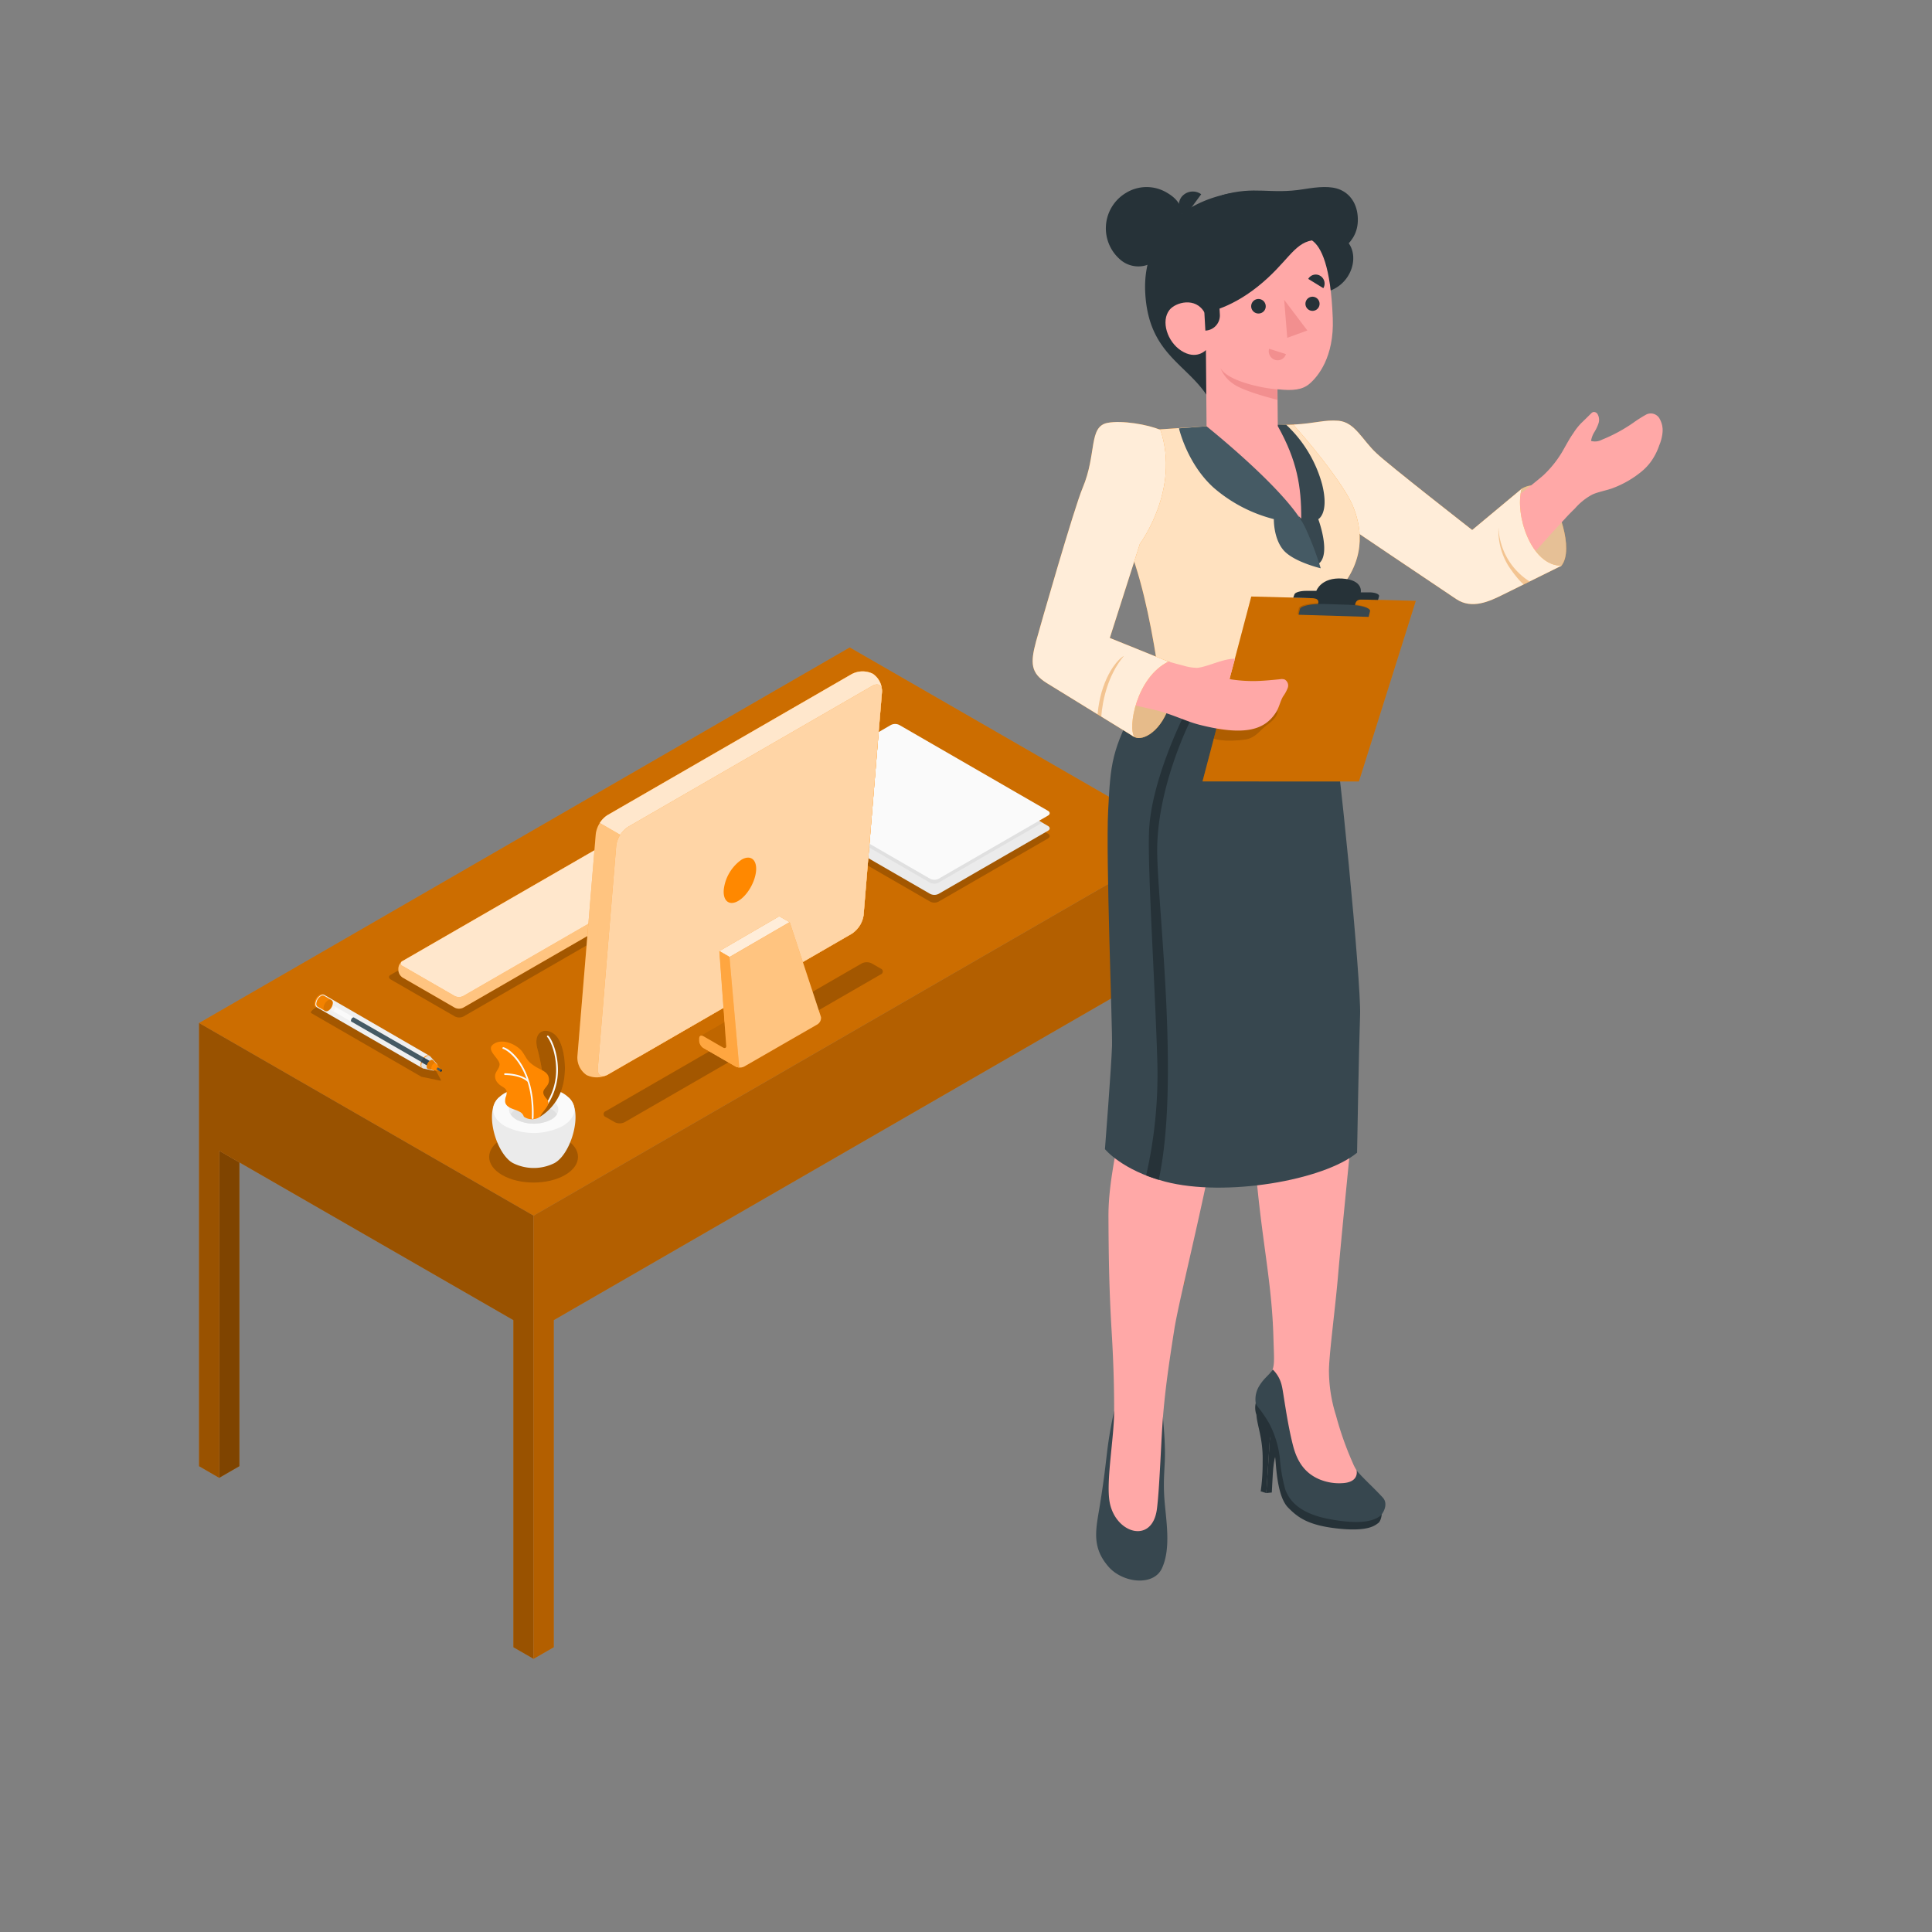 <svg xmlns="http://www.w3.org/2000/svg" viewBox="0 0 500 500"><rect x="0" y="0" width="500" height="500" fill="#808080" stroke="none"/><g id="freepik--Desk--inject-50"><g id="freepik--desk--inject-50"><g id="freepik--desk--inject-50"><polygon points="138.09 314.62 51.51 264.76 219.91 167.56 306.49 217.43 138.09 314.62" style="fill:#FF8800"></polygon><polygon points="138.09 314.62 51.51 264.76 219.91 167.56 306.49 217.43 138.09 314.62" style="opacity:0.2"></polygon><polygon points="51.51 264.76 51.51 379.45 56.73 382.47 56.73 297.82 132.86 341.65 132.86 426.3 138.09 429.31 138.09 314.62 51.51 264.76" style="fill:#FF8800"></polygon><polygon points="51.51 264.76 51.51 379.45 56.73 382.47 56.73 297.82 132.86 341.65 132.86 426.3 138.09 429.31 138.09 314.62 51.51 264.76" style="opacity:0.4"></polygon><polygon points="56.73 382.47 61.96 379.45 61.96 300.84 56.73 297.82 56.73 382.47" style="fill:#FF8800"></polygon><polygon points="56.73 382.47 61.96 379.45 61.96 300.84 56.73 297.82 56.73 382.47" style="opacity:0.5"></polygon><polygon points="138.09 429.31 143.32 426.3 143.32 341.65 301.26 250.5 301.26 335.14 306.49 332.12 306.49 217.43 138.09 314.62 138.09 429.31" style="fill:#FF8800"></polygon><polygon points="138.09 429.31 143.32 426.3 143.32 341.65 301.26 250.5 301.26 335.14 306.49 332.12 306.49 217.43 138.09 314.62 138.09 429.31" style="opacity:0.3"></polygon><polygon points="301.26 335.14 296.04 332.12 296.04 253.51 301.26 250.5 301.26 335.14" style="fill:#FF8800"></polygon><g style="opacity:0.5"><polygon points="301.26 335.14 296.04 332.12 296.04 253.51 301.26 250.5 301.26 335.14"></polygon></g></g><g id="freepik--Sheets--inject-50"><g style="opacity:0.2"><path d="M202.27,211.13l38.46,22.21a2.37,2.37,0,0,0,2.17,0L271.21,217c.6-.35.6-.91,0-1.25l-38.47-22.21a2.37,2.37,0,0,0-2.17,0l-28.3,16.34C201.67,210.23,201.67,210.79,202.27,211.13Z"></path></g><path d="M202.27,209.13l38.46,22.21a2.44,2.44,0,0,0,2.17,0L271.21,215c.6-.34.6-.9,0-1.25l-38.47-22.21a2.44,2.44,0,0,0-2.17,0l-28.3,16.35C201.67,208.22,201.67,208.78,202.27,209.13Z" style="fill:#ebebeb"></path><path d="M230.57,191.53l-26.88,15.52,37,21.39a2.44,2.44,0,0,0,2.17,0l26.88-15.52-37-21.39A2.44,2.44,0,0,0,230.57,191.53Z" style="fill:#e0e0e0"></path><path d="M202.27,205.22l38.46,22.21a2.44,2.44,0,0,0,2.17,0l28.31-16.35c.6-.34.6-.9,0-1.25l-38.47-22.21a2.44,2.44,0,0,0-2.17,0L202.27,204C201.67,204.31,201.67,204.87,202.27,205.22Z" style="fill:#fafafa"></path></g><g id="freepik--Pen--inject-50"><path d="M80.56,262.2l28.51,16.47,4.87,1a.14.14,0,0,0,.16-.21l-1.52-2.8L84.06,260.17C83.1,259.62,79.81,261.76,80.56,262.2Z" style="opacity:0.2"></path><g id="freepik--pen--inject-50"><path d="M83.7,257.42l.14.05-.27-.16,0,0h0l-.06,0h-.23a1.21,1.21,0,0,0-.59.18,2.89,2.89,0,0,0-1.3,2.26,1.69,1.69,0,0,0,0,.33s0,0,0,.06a0,0,0,0,0,0,0,.14.14,0,0,0,0,.06.78.78,0,0,0,.11.2l0,0h0a.08.08,0,0,1,0,0l.06.05,0,0h0l.31.18-.14-.11a1,1,0,0,0,.75-.16,2.87,2.87,0,0,0,1.31-2.26A1.06,1.06,0,0,0,83.7,257.42Zm-1.93,3.12h0Z" style="fill:#FF8800"></path><path d="M111.07,273.19l-1.84,3.2-.31-.18L82,260.69l-.14-.11a1.06,1.06,0,0,1-.24-.74A2.9,2.9,0,0,1,83,257.58a1.21,1.21,0,0,1,.58-.18l.17,0,.14.05h0Z" style="fill:#f0f0f0"></path><path d="M110.15,273.28c.72-.41,1.3-.08,1.3.76a2.89,2.89,0,0,1-1.3,2.26c-.72.42-1.31.08-1.31-.76A2.9,2.9,0,0,1,110.15,273.28Z" style="fill:#FF8800"></path><path d="M113,275.22l0,0-1.66-1.84h0v0l0,0,0,0h0a.86.86,0,0,0-1,0,2.9,2.9,0,0,0-1.31,2.26.85.85,0,0,0,.51.9h0l.1,0h0l2.41.53a.57.57,0,0,0,.42-.09,1.64,1.64,0,0,0,.75-1.29A.66.66,0,0,0,113,275.22Z" style="fill:#e0e0e0"></path><path d="M91.6,263.33h0l0,0a.31.31,0,0,0-.3,0,1,1,0,0,0-.47.81.35.35,0,0,0,.11.28h0l.06,0,19.85,11.46,1.31-.75Z" style="fill:#455a64"></path><path d="M109,274.86l1.84,1.06,1.31-.75-2.5-1.44A3,3,0,0,0,109,274.86Z" style="fill:#37474f"></path><path d="M113.61,276.09h0l-1.51-1.66,0,0a.58.58,0,0,0-.74,0,2,2,0,0,0-.93,1.6.59.59,0,0,0,.36.63h.07l2.22.48h0a.32.32,0,0,0,.24-.05.93.93,0,0,0,.42-.73A.37.37,0,0,0,113.61,276.09Z" style="fill:#FF8800"></path><path d="M113.61,276.09h0l-1.51-1.66,0,0a.58.58,0,0,0-.74,0,2,2,0,0,0-.93,1.6.59.59,0,0,0,.36.63h.07l2.22.48h0a.32.32,0,0,0,.24-.05.93.93,0,0,0,.42-.73A.37.37,0,0,0,113.61,276.09Z" style="opacity:0.1"></path><path d="M113.7,276.33a.93.93,0,0,1-.42.73.32.32,0,0,1-.24.05h0l-1.12-.24c-.18,0-.3-.2-.3-.47a1.51,1.51,0,0,1,.68-1.17.43.43,0,0,1,.53,0l0,0,.75.82h0A.31.31,0,0,1,113.7,276.33Z" style="fill:#FF8800"></path><ellipse cx="113.28" cy="276.58" rx="0.59" ry="0.34" transform="translate(-182.88 236.39) rotate(-60)" style="opacity:0.1"></ellipse><path d="M86.66,260.47a.32.32,0,0,0-.33,0,1,1,0,0,0-.46.8.31.31,0,0,0,.14.3h0l4.88,2.82a.35.35,0,0,1-.11-.28,1,1,0,0,1,.47-.81.31.31,0,0,1,.3,0Z" style="fill:#fafafa"></path><path d="M86.8,260.77a1,1,0,0,1-.47.8.32.32,0,0,1-.32,0,.31.31,0,0,1-.14-.3,1,1,0,0,1,.46-.8.32.32,0,0,1,.33,0A.35.35,0,0,1,86.8,260.77Z" style="fill:#f5f5f5"></path><path d="M85.76,258.79h0l-1.93-1.11,0,0h0a.84.84,0,0,0-.79.1,2.6,2.6,0,0,0-1.18,2,.83.83,0,0,0,.35.76h0l1.95,1.12h0a.86.86,0,0,0,.82-.09,2.61,2.61,0,0,0,1.17-2A.85.85,0,0,0,85.76,258.79Z" style="fill:#FF8800"></path><path d="M85.76,258.79h0l-1.93-1.11,0,0h0a.84.84,0,0,0-.79.1,2.6,2.6,0,0,0-1.18,2,.83.83,0,0,0,.35.76h0l1.95,1.12h0a.86.86,0,0,0,.82-.09,2.61,2.61,0,0,0,1.17-2A.85.85,0,0,0,85.76,258.79Z" style="opacity:0.05"></path><path d="M84.91,258.86c.65-.37,1.17-.07,1.17.68a2.61,2.61,0,0,1-1.17,2c-.65.37-1.18.07-1.18-.68A2.62,2.62,0,0,1,84.91,258.86Z" style="opacity:0.1"></path><path d="M114.23,276.79h0l-.8-.47h0a.12.12,0,0,0-.15,0,.47.47,0,0,0-.22.37.17.17,0,0,0,.06.14h0l.8.48h0a.24.24,0,0,0,.15,0,.31.31,0,0,0,.16-.57Z" style="fill:#455a64"></path><path d="M114.28,276.83h0l0,0h0a.19.19,0,0,0-.14,0,.46.46,0,0,0-.21.37c0,.07,0,.12.06.14h0a.16.16,0,0,0,.1,0,.3.3,0,0,0,.3-.31A.29.29,0,0,0,114.28,276.83Z" style="fill:#263238"></path></g></g><path id="freepik--shadow--inject-50" d="M156.75,287.57,223,249.34a2.88,2.88,0,0,1,2.62,0l2.3,1.32a.8.8,0,0,1,0,1.52l-66.23,38.23a2.88,2.88,0,0,1-2.62,0l-2.3-1.32A.8.8,0,0,1,156.75,287.57Z" style="opacity:0.2"></path><g id="freepik--shadow--inject-50" style="opacity:0.2"><path d="M101.14,253.5l16.59,9.56a2.5,2.5,0,0,0,2.23,0l65.74-37.95a.68.68,0,0,0,0-1.29l-16.6-9.56a2.44,2.44,0,0,0-2.23,0l-65.73,38C100.52,252.56,100.52,253.14,101.14,253.5Z"></path></g><g id="freepik--Device--inject-50"><path d="M103.1,251.07v-.44a2.48,2.48,0,0,1,1.11-1.93L170,210.75a2.44,2.44,0,0,1,2.23,0l13.45,7.77a2.44,2.44,0,0,1,1.11,1.93v.44a2.44,2.44,0,0,1-1.11,1.93L119.9,260.77a2.44,2.44,0,0,1-2.23,0L104.21,253A2.47,2.47,0,0,1,103.1,251.07Z" style="fill:#FF8800"></path><g style="opacity:0.5"><path d="M103.1,251.07v-.44a2.48,2.48,0,0,1,1.11-1.93L170,210.75a2.44,2.44,0,0,1,2.23,0l13.45,7.77a2.44,2.44,0,0,1,1.11,1.93v.44a2.44,2.44,0,0,1-1.11,1.93L119.9,260.77a2.44,2.44,0,0,1-2.23,0L104.21,253A2.47,2.47,0,0,1,103.1,251.07Z" style="fill:#fff"></path></g><path d="M104.21,250l13.46,7.76a2.44,2.44,0,0,0,2.23,0l65.73-37.94c.62-.36.62-.94,0-1.29l-13.45-7.77a2.44,2.44,0,0,0-2.23,0L104.21,248.7A.68.68,0,0,0,104.21,250Z" style="fill:#FF8800"></path><g style="opacity:0.8"><path d="M104.21,250l13.46,7.76a2.44,2.44,0,0,0,2.23,0l65.73-37.94c.62-.36.62-.94,0-1.29l-13.45-7.77a2.44,2.44,0,0,0-2.23,0L104.21,248.7A.68.68,0,0,0,104.21,250Z" style="fill:#fff"></path></g><path d="M223.5,236.79l4.75-57.65a5.42,5.42,0,0,0-2.37-4.77,6,6,0,0,0-5.47.1l-63.13,36.45a7,7,0,0,0-3.09,4.87l-4.76,57.65a5.47,5.47,0,0,0,2.38,4.78,6.1,6.1,0,0,0,5.47-.1l63.13-36.46A6.94,6.94,0,0,0,223.5,236.79Z" style="fill:#FF8800"></path><path d="M223.5,236.79l4.75-57.65a5.42,5.42,0,0,0-2.37-4.77,6,6,0,0,0-5.47.1l-63.13,36.45a7,7,0,0,0-3.09,4.87l-4.76,57.65a5.47,5.47,0,0,0,2.38,4.78,6.1,6.1,0,0,0,5.47-.1l63.13-36.46A6.94,6.94,0,0,0,223.5,236.79Z" style="fill:#fff;opacity:0.5"></path><path d="M223.5,236.79l4.75-57.65a5.42,5.42,0,0,0-2.37-4.77,6,6,0,0,0-5.47.1l-63.13,36.45a6.36,6.36,0,0,0-2.06,2.07l9.82,5.67v55l55.37-32A6.94,6.94,0,0,0,223.5,236.79Z" style="fill:#FF8800"></path><path d="M223.5,236.79l4.75-57.65a5.42,5.42,0,0,0-2.37-4.77,6,6,0,0,0-5.47.1l-63.13,36.45a6.36,6.36,0,0,0-2.06,2.07l9.82,5.67v55l55.37-32A6.94,6.94,0,0,0,223.5,236.79Z" style="fill:#fff;opacity:0.8"></path><path d="M154.72,276.5l4.76-57.65a7,7,0,0,1,3.09-4.88l63.13-36.45c1.56-.9,2.7-.17,2.55,1.62l-4.75,57.65a6.94,6.94,0,0,1-3.09,4.87l-63.13,36.46C155.72,279,154.58,278.29,154.72,276.5Z" style="fill:#FF8800"></path><path d="M154.72,276.5l4.76-57.65a7,7,0,0,1,3.09-4.88l63.13-36.45c1.56-.9,2.7-.17,2.55,1.62l-4.75,57.65a6.94,6.94,0,0,1-3.09,4.87l-63.13,36.46C155.72,279,154.58,278.29,154.72,276.5Z" style="fill:#fff;opacity:0.65"></path><path d="M187.31,230.24a11,11,0,0,1,4.62-7.77c2.31-1.33,4,0,3.74,2.93s-2.31,6.43-4.62,7.76S187.07,233.19,187.31,230.24Z" style="fill:#FF8800"></path><polygon points="188.79 247.67 204.32 238.65 201.67 237.13 186.16 246.15 188.79 247.67" style="fill:#FF8800"></polygon><g style="opacity:0.85"><polygon points="188.79 247.67 204.32 238.65 201.67 237.13 186.16 246.15 188.79 247.67" style="fill:#fff"></polygon></g><path d="M211.52,265.12,192.62,276a2.23,2.23,0,0,1-1.21.27,2.27,2.27,0,0,1-1-.26h0l-8.32-4.8s0,0,0,0a2.45,2.45,0,0,1-1.08-1.93v-.44c0-.72.49-1,1.12-.65l5,2.89,1.12.65-.25-1.28-1.77-24.29,2.63,1.53,15.53-9,8.08,24.53A2,2,0,0,1,211.52,265.12Z" style="fill:#FF8800"></path><g style="opacity:0.5"><path d="M211.52,265.12,192.62,276a2.23,2.23,0,0,1-1.21.27,2.27,2.27,0,0,1-1-.26h0l-8.32-4.8s0,0,0,0a2.45,2.45,0,0,1-1.08-1.93v-.44c0-.72.49-1,1.12-.65l5,2.89,1.12.65-.25-1.28-1.77-24.29,2.63,1.53,15.53-9,8.08,24.53A2,2,0,0,1,211.52,265.12Z" style="fill:#fff"></path></g><polygon points="181.26 268.09 187.7 264.37 189.01 273.04 181.26 268.09" style="fill:#FF8800"></polygon><g style="opacity:0.25"><polygon points="181.26 268.09 187.7 264.37 189.01 273.04 181.26 268.09"></polygon></g><path d="M188.79,247.68l-2.63-1.53,1.77,24.29c.14.71-.26,1-.87.63l-5-2.89c-.63-.37-1.12-.07-1.12.65v.44A2.45,2.45,0,0,0,182,271.2s0,0,0,0l8.32,4.8h0a2.27,2.27,0,0,0,1,.26Z" style="fill:#FF8800"></path><g style="opacity:0.25"><path d="M188.79,247.68l-2.63-1.53,1.77,24.29c.14.71-.26,1-.87.63l-5-2.89c-.63-.37-1.12-.07-1.12.65v.44A2.45,2.45,0,0,0,182,271.2s0,0,0,0l8.32,4.8h0a2.27,2.27,0,0,0,1,.26Z" style="fill:#fff"></path></g></g><g id="freepik--shadow--inject-50" style="opacity:0.2"><path d="M146.22,294.71c4.49,2.59,4.49,6.8,0,9.39s-11.77,2.59-16.26,0-4.49-6.8,0-9.39S141.73,292.12,146.22,294.71Z"></path></g><g id="freepik--Pot--inject-50"><path d="M144.91,299.91c3.63-3.7,5.76-12.94,2.22-15.88h-18c-3.54,2.94-1.41,12.17,2.21,15.87l.1.1.13.13c.1.1.21.19.33.29l.08.07a2.83,2.83,0,0,0,.28.2,4.66,4.66,0,0,0,.47.3,12,12,0,0,0,10.8,0h0c.16-.09.31-.19.47-.3l.25-.19.11-.09c.11-.09.22-.18.32-.28l.14-.14Z" style="fill:#ebebeb"></path><path d="M130.7,282.85c-4.1,2.37-4.1,6.21,0,8.59a16.44,16.44,0,0,0,14.87,0c4.11-2.38,4.11-6.22,0-8.59A16.44,16.44,0,0,0,130.7,282.85Z" style="fill:#fafafa"></path><path d="M133.61,284.53c-2.5,1.44-2.5,3.78,0,5.22a10,10,0,0,0,9,0c2.5-1.44,2.5-3.78,0-5.22A10,10,0,0,0,133.61,284.53Z" style="fill:#ebebeb"></path><path d="M142.66,287a10,10,0,0,0-9,0,4.17,4.17,0,0,0-1.49,1.37,4.17,4.17,0,0,0,1.49,1.37,10,10,0,0,0,9,0,4.2,4.2,0,0,0,1.5-1.37A4.2,4.2,0,0,0,142.66,287Z" style="fill:#e0e0e0"></path><path d="M139.77,289a13.4,13.4,0,0,0,5.57-7c1.65-4.85.68-10.71-.81-13.13-2-3.29-6.9-2.92-5.45,2.57s2.34,11.43.06,15.41Z" style="fill:#FF8800"></path><g style="opacity:0.35"><path d="M139.77,289a13.4,13.4,0,0,0,5.57-7c1.65-4.85.68-10.71-.81-13.13-2-3.29-6.9-2.92-5.45,2.57s2.34,11.43.06,15.41Z"></path></g><path d="M139.94,288a.2.2,0,0,1-.15-.06.22.22,0,0,1,0-.31,16,16,0,0,0,4.1-11.94c-.25-4-1.73-6.84-2.28-7.31a.22.22,0,0,1,0-.31.21.21,0,0,1,.31,0c.74.63,2.18,3.73,2.43,7.62a16.43,16.43,0,0,1-4.21,12.25A.21.21,0,0,1,139.94,288Z" style="fill:#fafafa"></path><path d="M135.57,289a2.08,2.08,0,0,0-.89-1.17,8.53,8.53,0,0,0-1.61-.7c-1-.35-2.21-.86-2.34-2a3.44,3.44,0,0,1,.15-1.23,2.66,2.66,0,0,0,.17-1.7c-.21-.52-.77-.8-1.24-1.11a4,4,0,0,1-1.3-1.23,2.5,2.5,0,0,1-.38-1.5c.09-1.09,1.13-1.8,1.16-2.88,0-1.57-3.63-3.71-1.67-5.19,2.51-1.9,6.44.3,7.57,1.92s1.12,2.33,3.18,3.7c1.7,1.14,3.71,1.37,3.71,3.6s-2.87,2.34-.61,4.88c1.36,1.52-.88,2.83-1.7,4.64A3.72,3.72,0,0,1,135.57,289Z" style="fill:#FF8800"></path><path d="M137.84,289.6h0a.23.23,0,0,1-.21-.23c.5-13-6.12-17.56-7.44-17.92a.21.21,0,0,1-.15-.27.23.23,0,0,1,.27-.16c2.24.61,8.23,6.1,7.76,18.36A.22.22,0,0,1,137.84,289.6Z" style="fill:#fafafa"></path><path d="M136.56,279.91a.2.2,0,0,1-.15-.05c-1.92-1.7-5.67-1.65-5.71-1.65a.22.22,0,0,1,0-.44c.16,0,4,0,6,1.76a.22.22,0,0,1,0,.31A.2.2,0,0,1,136.56,279.91Z" style="fill:#fafafa"></path></g></g></g><g id="freepik--Character--inject-50"><g id="freepik--character--inject-50"><path d="M404.11,146.4c3.37-4.36-1-16-3.81-19.17s-6.51-.74-6.51-.74l-3.45,13,6.33,7.81Z" style="fill:#FF8800"></path><path d="M404.11,146.4c3.37-4.36-1-16-3.81-19.17s-6.51-.74-6.51-.74l-3.45,13,6.33,7.81Z" style="fill:#fff;opacity:0.65"></path><path d="M404.11,146.4c3.37-4.36-1-16-3.81-19.17s-6.51-.74-6.51-.74l-3.45,13,6.33,7.81Z" style="opacity:0.1"></path><path d="M429.59,108.53a2.6,2.6,0,0,0-3.56-1.24,34.21,34.21,0,0,0-3.34,2.12,40.69,40.69,0,0,1-8.08,4.37,3.9,3.9,0,0,1-2.85.34,6.24,6.24,0,0,1,.86-2.3,11,11,0,0,0,1.06-2.22,2.94,2.94,0,0,0-.21-2.38,1.1,1.1,0,0,0-1.18-.58,1.55,1.55,0,0,0-.52.37c-.86.84-1.71,1.69-2.58,2.52a15.71,15.71,0,0,0-2,2.56c-.89,1.25-1.53,2.46-2.28,3.76a27.85,27.85,0,0,1-5.41,7.08c-2.67,2.41-16,12.64-18.57,14.76,0,0-19-14.76-24.34-19.51-9.6-8.6-17.62-8.27-21.89-8.29L342.2,129s27.41,20.16,32.43,23.52c6.22,4.45,10,3.51,12.65,1.07s4.83-5.05,7.15-7.64c3.48-3.87,6.91-7.78,10.47-11.58.89-1,1.79-1.9,2.72-2.81a16,16,0,0,1,4.28-3.47c1.42-.76,4.14-1.21,5.63-1.82a26.08,26.08,0,0,0,7.39-4.31,14,14,0,0,0,2.33-2.48,15.82,15.82,0,0,0,2.15-4.2,11.1,11.1,0,0,0,.86-3.35A5.93,5.93,0,0,0,429.59,108.53Z" style="fill:#ffa8a7"></path><path d="M334.7,109.89c6.05-.36,7.92-1.29,11.71-1,4.27.39,6.15,5,9.8,8.38C359,120,381,137.16,381,137.16l12.81-10.67c-1.88,6.49,2.37,20,10.32,19.91l-15.17,7.5c-3.48,1.73-8,3.85-12.05,1.17-5.58-3.71-30.15-20.29-30.15-20.29Z" style="fill:#FF8800"></path><path d="M334.7,109.89c6.05-.36,7.92-1.29,11.71-1,4.27.39,6.15,5,9.8,8.38C359,120,381,137.16,381,137.16l12.81-10.67c-1.88,6.49,2.37,20,10.32,19.91l-15.17,7.5c-3.48,1.73-8,3.85-12.05,1.17-5.58-3.71-30.15-20.29-30.15-20.29Z" style="fill:#fff;opacity:0.85"></path><path d="M395.86,150.48a17.31,17.31,0,0,1-8.05-14,17.38,17.38,0,0,0,2.67,10.13c2.6,3.82,3.88,4.64,3.88,4.64Z" style="fill:#FF8800;opacity:0.3"></path><path d="M395.86,150.48a17.31,17.31,0,0,1-8.05-14,17.38,17.38,0,0,0,2.67,10.13c2.6,3.82,3.88,4.64,3.88,4.64Z" style="opacity:0.05"></path><g id="freepik--character--inject-50"><g id="freepik--character--inject-50"><path d="M346.77,152.44c-.18,4.17-4.16,22.77-4.16,22.77-16.94,11.69-42.74-.65-42.74-.65-1.34-9.42-3.77-22.64-7.29-31.87,0,0,13.3-18.36,4.84-31.4l15.42-1,14.46-.2,7.39-.2c7.08,7.88,13.77,16.9,15.48,21.17S354.18,143.61,346.77,152.44Z" style="fill:#FF8800"></path><g style="opacity:0.75"><path d="M346.77,152.44c-.18,4.17-4.16,22.77-4.16,22.77-16.94,11.69-42.74-.65-42.74-.65-1.34-9.42-3.77-22.64-7.29-31.87,0,0,13.3-18.36,4.84-31.4l15.42-1,14.46-.2,7.39-.2c7.08,7.88,13.77,16.9,15.48,21.17S354.18,143.61,346.77,152.44Z" style="fill:#fff"></path></g><path d="M330.22,109.93l2.65,0a32.92,32.92,0,0,1,9.3,15.43c1.87,7.53-1,9-1,9s3.64,9.71-.28,11.77c-2.59-5.8-12.44-34-12.44-34Z" style="fill:#37474f"></path><path d="M288.34,365.22a102.43,102.43,0,0,0-1.82,10.51c-.48,4-.77,6.93-1.86,13.72-1,6.2-2.3,10.81,2.21,16,3.68,4.24,11.63,5.14,13.82.46,2.5-5.34,1-12.86.64-18.23s.23-8.05.15-12.33c-.07-3.78-.27-5.32-.51-8.57C296.84,366.58,292.47,365.5,288.34,365.22Z" style="fill:#37474f"></path><path d="M354.91,384.84a33.88,33.88,0,0,1-3.17-3.37,12.42,12.42,0,0,1-1.67-2.92,83.34,83.34,0,0,1-4.31-12.2,38.81,38.81,0,0,1-1.83-11.91c.12-4.64,1.59-15.53,2.32-23.92.94-10.87,3.15-33,4.66-47.93,2.55-25.24-8.11-102.35-8.11-102.35l.43-1.16.14-3s-3,5.22-17.86,5.21a142.57,142.57,0,0,1-26.13-2.81c-1.84,5.59-6.84,7.95-10,18.42-3.67,12.21-.56,48,2.06,86.38-2.81,16-4.62,23.44-4.57,31.77.05,11,.2,19.08.82,29.46.54,8.9.66,15.63.65,20.69,0,7-2.19,18.37-1.13,23.72,1.59,8,11,10.75,12.2,1.61.73-5.72,1.08-18.26,1.62-24.49.62-7.2,1.49-13.14,2.88-22s10.33-43.33,12.16-59.78c1.24-11.16,2.75-27.62,5-41.31,1.64,7.71,4.82,29.55,5.77,39-1.8,9.08-2.35,15.64-1.57,23.91,1.58,16.65,3.9,26.57,4.29,40.23.18,6.31.48,7.71-.94,9.65l0,0c-1.63,2.23-2.9,4.33-2.81,5.85.1,1.84,1.26,3.49,2.21,5a24.29,24.29,0,0,1,1.94,4.43c1.44,3.6,1.91,7.49,2.44,11.31a14.75,14.75,0,0,0,.77,3.42c1.47,3.74,5.59,5.73,9.51,6.61s8.15,1.54,12.05.56c1.64-.41,3.1-1.1,3.39-3S357.21,387,354.91,384.84Z" style="fill:#ffa8a7"></path><path d="M327.72,386.4l1.42-.14c.29-4.45.22-8.53,1.42-10.58l-1.77-5.55Z" style="fill:#263238"></path><path d="M325.15,366c.18,3.07,1.77,6.28,1.62,12.29a51.55,51.55,0,0,1-.5,7.67l1.45.46,1.07-16.27Z" style="fill:#263238"></path><path d="M357.6,391.86s-.15,1.78-.94,2.33-2.49,2.23-10.3,1.41-10.46-2.87-13-5.44-3-9-3.24-12c-.51-5.9-2.81-9.08-5-12.14a5.24,5.24,0,0,1-.09-3.05s5.23,1.21,7.71,8.51,5.55,14.44,11.79,16.72A108.29,108.29,0,0,0,357.6,391.86Z" style="fill:#263238"></path><path d="M326,358.51c1.2-1.92,2.25-2.43,3.4-4.07a8.41,8.41,0,0,1,2.34,4.24c.41,1.59,1.31,9.33,2.92,15.53,1.21,4.66,3.49,7.2,6.71,8.6a13.3,13.3,0,0,0,6.42,1h0c4.09-.37,3.28-3.34,3.28-3.34.88,1.34,4.61,4.68,6.8,7.11,1.25,1.38.55,3.36-.5,4.61-1.18.92-3.92,2.76-13.58.9-8.57-1.64-10.41-5.72-11.15-7.56a42.89,42.89,0,0,1-1.42-8.18,25.45,25.45,0,0,0-2.63-8.73c-.18-.34-.36-.66-.53-.93h0c-.54-.88-1.19-1.85-1.92-2.83-.57-.75-1-1.12-1.17-1.82A6.57,6.57,0,0,1,326,358.51Z" style="fill:#37474f"></path><path d="M294.48,181.28c-6.86,13-7.05,16.19-7.69,28.48s1.16,56.64,1,60.94c-.15,5.12-1.83,26.7-1.83,26.7s4.43,5.49,15.6,8.41c15.54,4.06,41-.34,49.65-7.49,0,0,.48-27.72.78-35.72s-5.42-68.21-8-81.45Z" style="fill:#37474f"></path><path d="M298.64,171.64s-.11,2.26-4.16,9.64a74.21,74.21,0,0,0,26.65,6.59c14.74.67,22.88-6.72,22.88-6.72s-.68-5.84.26-9.84c0,0-5.86,5.07-20.36,5.14A66.35,66.35,0,0,1,298.64,171.64Z" style="fill:#455a64"></path><path d="M308.28,186.08s-9.17,17.83-8.79,35.11c.36,15.9,5.78,59.3.39,84.14-1.19-.39-2.25-.75-3.26-1.13a117.78,117.78,0,0,0,2.88-30c-.65-20.95-2.48-48.32-2.14-58.76.4-13.16,8.95-30.09,8.95-30.09v-11.1l1.27.3c0,2.73-.05,5.07,0,6.91A13,13,0,0,0,308.28,186.08Z" style="fill:#263238"></path><path d="M338.68,95.92S313,107.58,312.76,103c-5.41-8.85-15.5-11.23-16.37-27.17-.91-16.63,12.46-25.52,26.28-26.28h0a25.17,25.17,0,0,1,22.2,10.87c8,1.6,6.57,12.64-1.21,15Z" style="fill:#263238"></path><path d="M302,49.87c7.14,4.15,3.15,10.22-1.77,16.34a7.15,7.15,0,0,1-9.77,1.41,10.67,10.67,0,0,1,.93-17.69A10.2,10.2,0,0,1,302,49.87Z" style="fill:#263238"></path><path d="M310.87,50.27,306.66,56a3.51,3.51,0,0,1-.9-5A3.72,3.72,0,0,1,310.87,50.27Z" style="fill:#263238"></path><path d="M312.26,110.77l-.17-20.18s-2.47,2.73-6.43.14c-3.56-2.31-5.28-7.62-3-10.52,1.59-2,6.79-3.42,9.07.69,0,0,6.07-.62,13.71-6.69s9.25-11.16,14.09-12c2.38,1.62,4.89,6.64,5.39,20.21.38,10-3.86,15.08-6.06,16.93-1.79,1.51-4.17,1.84-8.25,1.39l.08,9.54c5,8.93,6.1,15.62,6.07,23.94C328.12,125.87,322.39,118.54,312.26,110.77Z" style="fill:#ffa8a7"></path><path d="M312.26,110.33l-7.14.52s2.06,9.15,9,15.39a38.12,38.12,0,0,0,15.55,8.11s-.13,4.94,2.47,8,9.66,4.72,9.66,4.72A79.83,79.83,0,0,0,338,137C334,127.66,312.26,110.33,312.26,110.33Z" style="fill:#455a64"></path><path d="M311.64,80l.31,5.56h0a3.92,3.92,0,0,0,3.75-4.1l-.3-5.37Z" style="fill:#263238"></path><path d="M327.56,79.12a1.84,1.84,0,0,1-1.63,2,1.88,1.88,0,1,1,1.63-2Z" style="fill:#263238"></path><path d="M342.48,74.58l-3.91-2.4a2.24,2.24,0,0,1,3.12-.79A2.35,2.35,0,0,1,342.48,74.58Z" style="fill:#263238"></path><path d="M328.45,90.26l4.35,1.38a2.23,2.23,0,0,1-2.82,1.5A2.34,2.34,0,0,1,328.45,90.26Z" style="fill:#f28f8f"></path><path d="M341.5,78.48a1.83,1.83,0,1,1-2-1.68A1.84,1.84,0,0,1,341.5,78.48Z" style="fill:#263238"></path><polygon points="332.34 77.59 333.14 87.42 338.34 85.53 332.34 77.59" style="fill:#f28f8f"></polygon><path d="M330.57,100.76c-4.3-.31-13.21-2.3-14.76-5.63a8.79,8.79,0,0,0,3.31,4.17c2.74,2.06,11.47,4.17,11.47,4.17Z" style="fill:#f28f8f"></path><path d="M316.2,50.52c8.7-2.49,12.36-.13,21.21-1.56,3.64-.59,7-.94,9.49.16,2.86,1.25,4.66,4.23,4.5,8.21-.27,6.73-7.39,8.84-7.39,8.84s-6.87-13.44-15-12.89S316.2,50.52,316.2,50.52Z" style="fill:#263238"></path></g><polygon points="366.41 155.5 323.83 154.38 311.21 202.23 351.69 202.24 366.41 155.5" style="fill:#FF8800"></polygon><polygon points="366.41 155.5 323.83 154.38 311.21 202.23 351.69 202.24 366.41 155.5" style="opacity:0.2"></polygon><path d="M330.6,183.84c.17,1-.62,2.32-2.7,3.77-1.67,1.18-2.9,3.38-5.61,3.77-5.52.8-8.16-.22-8.16-.22l1.72-6.54Z" style="opacity:0.15"></path><path d="M353.94,159.42l.36-1.48c.19-.81-2.31-1.56-5.58-1.66l-6.28-.19c-3.27-.1-6.09.48-6.28,1.3l-.36,1.48Z" style="opacity:0.15"></path><path d="M356.9,154.3c.12-.51-.89-.94-2.26-1l-2.48,0s.74-3.2-4.77-3.57-6.72,3.18-6.72,3.18l-2.66,0c-1.46,0-2.79.38-3,.88l-.32.89,21.94.59S356.78,154.81,356.9,154.3Z" style="fill:#263238"></path><path d="M353.88,155.15c-2-.1-2.85-.07-3.15,1.19-.34,1.44-.48,2.53-.48,2.53l-9.71-.25s.47-1.82.62-2.53-.18-1.27-1.72-1.31l-.13-.64,15.21.54Z" style="fill:#263238"></path><path d="M354.21,159.65s.15-.67.35-1.48-2.3-1.56-5.58-1.66l-6.27-.2c-3.28-.1-6.09.49-6.29,1.3l-.35,1.49Z" style="fill:#37474f"></path><path d="M293.61,190.74c2,1.15,7.18-1.33,9.34-9.15,2.73-9.89-.56-10.38-.56-10.38s-5.5-1.59-9.46,2.5S289.82,189.08,293.61,190.74Z" style="fill:#FF8800"></path><path d="M293.61,190.74c2,1.15,7.18-1.33,9.34-9.15,2.73-9.89-.56-10.38-.56-10.38s-5.5-1.59-9.46,2.5S289.82,189.08,293.61,190.74Z" style="fill:#fff;opacity:0.6"></path><path d="M293.61,190.74c2,1.15,7.18-1.33,9.34-9.15,2.73-9.89-.56-10.38-.56-10.38s-5.5-1.59-9.46,2.5S289.82,189.08,293.61,190.74Z" style="opacity:0.1"></path><path d="M318.32,175.27l-.11.42a2.21,2.21,0,0,0,.5.15,37.52,37.52,0,0,0,6.7.4c2-.07,3.92-.26,5.88-.46a2.44,2.44,0,0,1,1.17.07,1.79,1.79,0,0,1,.81,2.17,10.11,10.11,0,0,1-1.22,2.23c-.77,1.33-1,2.84-1.85,4.14-2.87,4.46-7.93,6.21-19.9,3.15-3.45-.89-7.27-2.86-11.67-3.87-9-2.07-15.27-3.31-22.48-6.28-8.79-3.62-6.41-8.22-5.5-12.34,1.53-7,4.38-24.32,9.43-37.92,5.52-14.84,8.07-15.27,17.34-15.84,9.48,13.61-4,30.7-4,30.7l-6.52,23.08s11.22,5.3,19.06,7.1a13.15,13.15,0,0,0,3.8.67c2.62-.17,6.84-2.47,9.86-2.34Z" style="fill:#ffa8a7"></path><path d="M300.32,111.27c-3.23-1.42-10-2.54-13.67-1.84-5,.95-2.74,8-6.47,16.85-2.19,5.16-11.06,36.07-12.06,39.75-1.48,5.5-1.4,8.16,2.75,10.73,4.85,3,22.74,14,22.74,14-1.81-2.4.48-15.46,8.78-19.53l-15.17-6.13L295,140.75S305.51,126.7,300.32,111.27Z" style="fill:#FF8800"></path><path d="M300.32,111.27c-3.23-1.42-10-2.54-13.67-1.84-5,.95-2.74,8-6.47,16.85-2.19,5.16-11.06,36.07-12.06,39.75-1.48,5.5-1.4,8.16,2.75,10.73,4.85,3,22.74,14,22.74,14-1.81-2.4.48-15.46,8.78-19.53l-15.17-6.13L295,140.75S305.51,126.7,300.32,111.27Z" style="fill:#fff;opacity:0.85"></path><path d="M285,185.47c.33-4.18,1.65-10.66,5.87-15.73-2.2,1.26-6.07,6.49-6.82,15.15Z" style="fill:#FF8800;opacity:0.3"></path><path d="M285,185.47c.33-4.18,1.65-10.66,5.87-15.73-2.2,1.26-6.07,6.49-6.82,15.15Z" style="opacity:0.05"></path></g></g></g></svg>